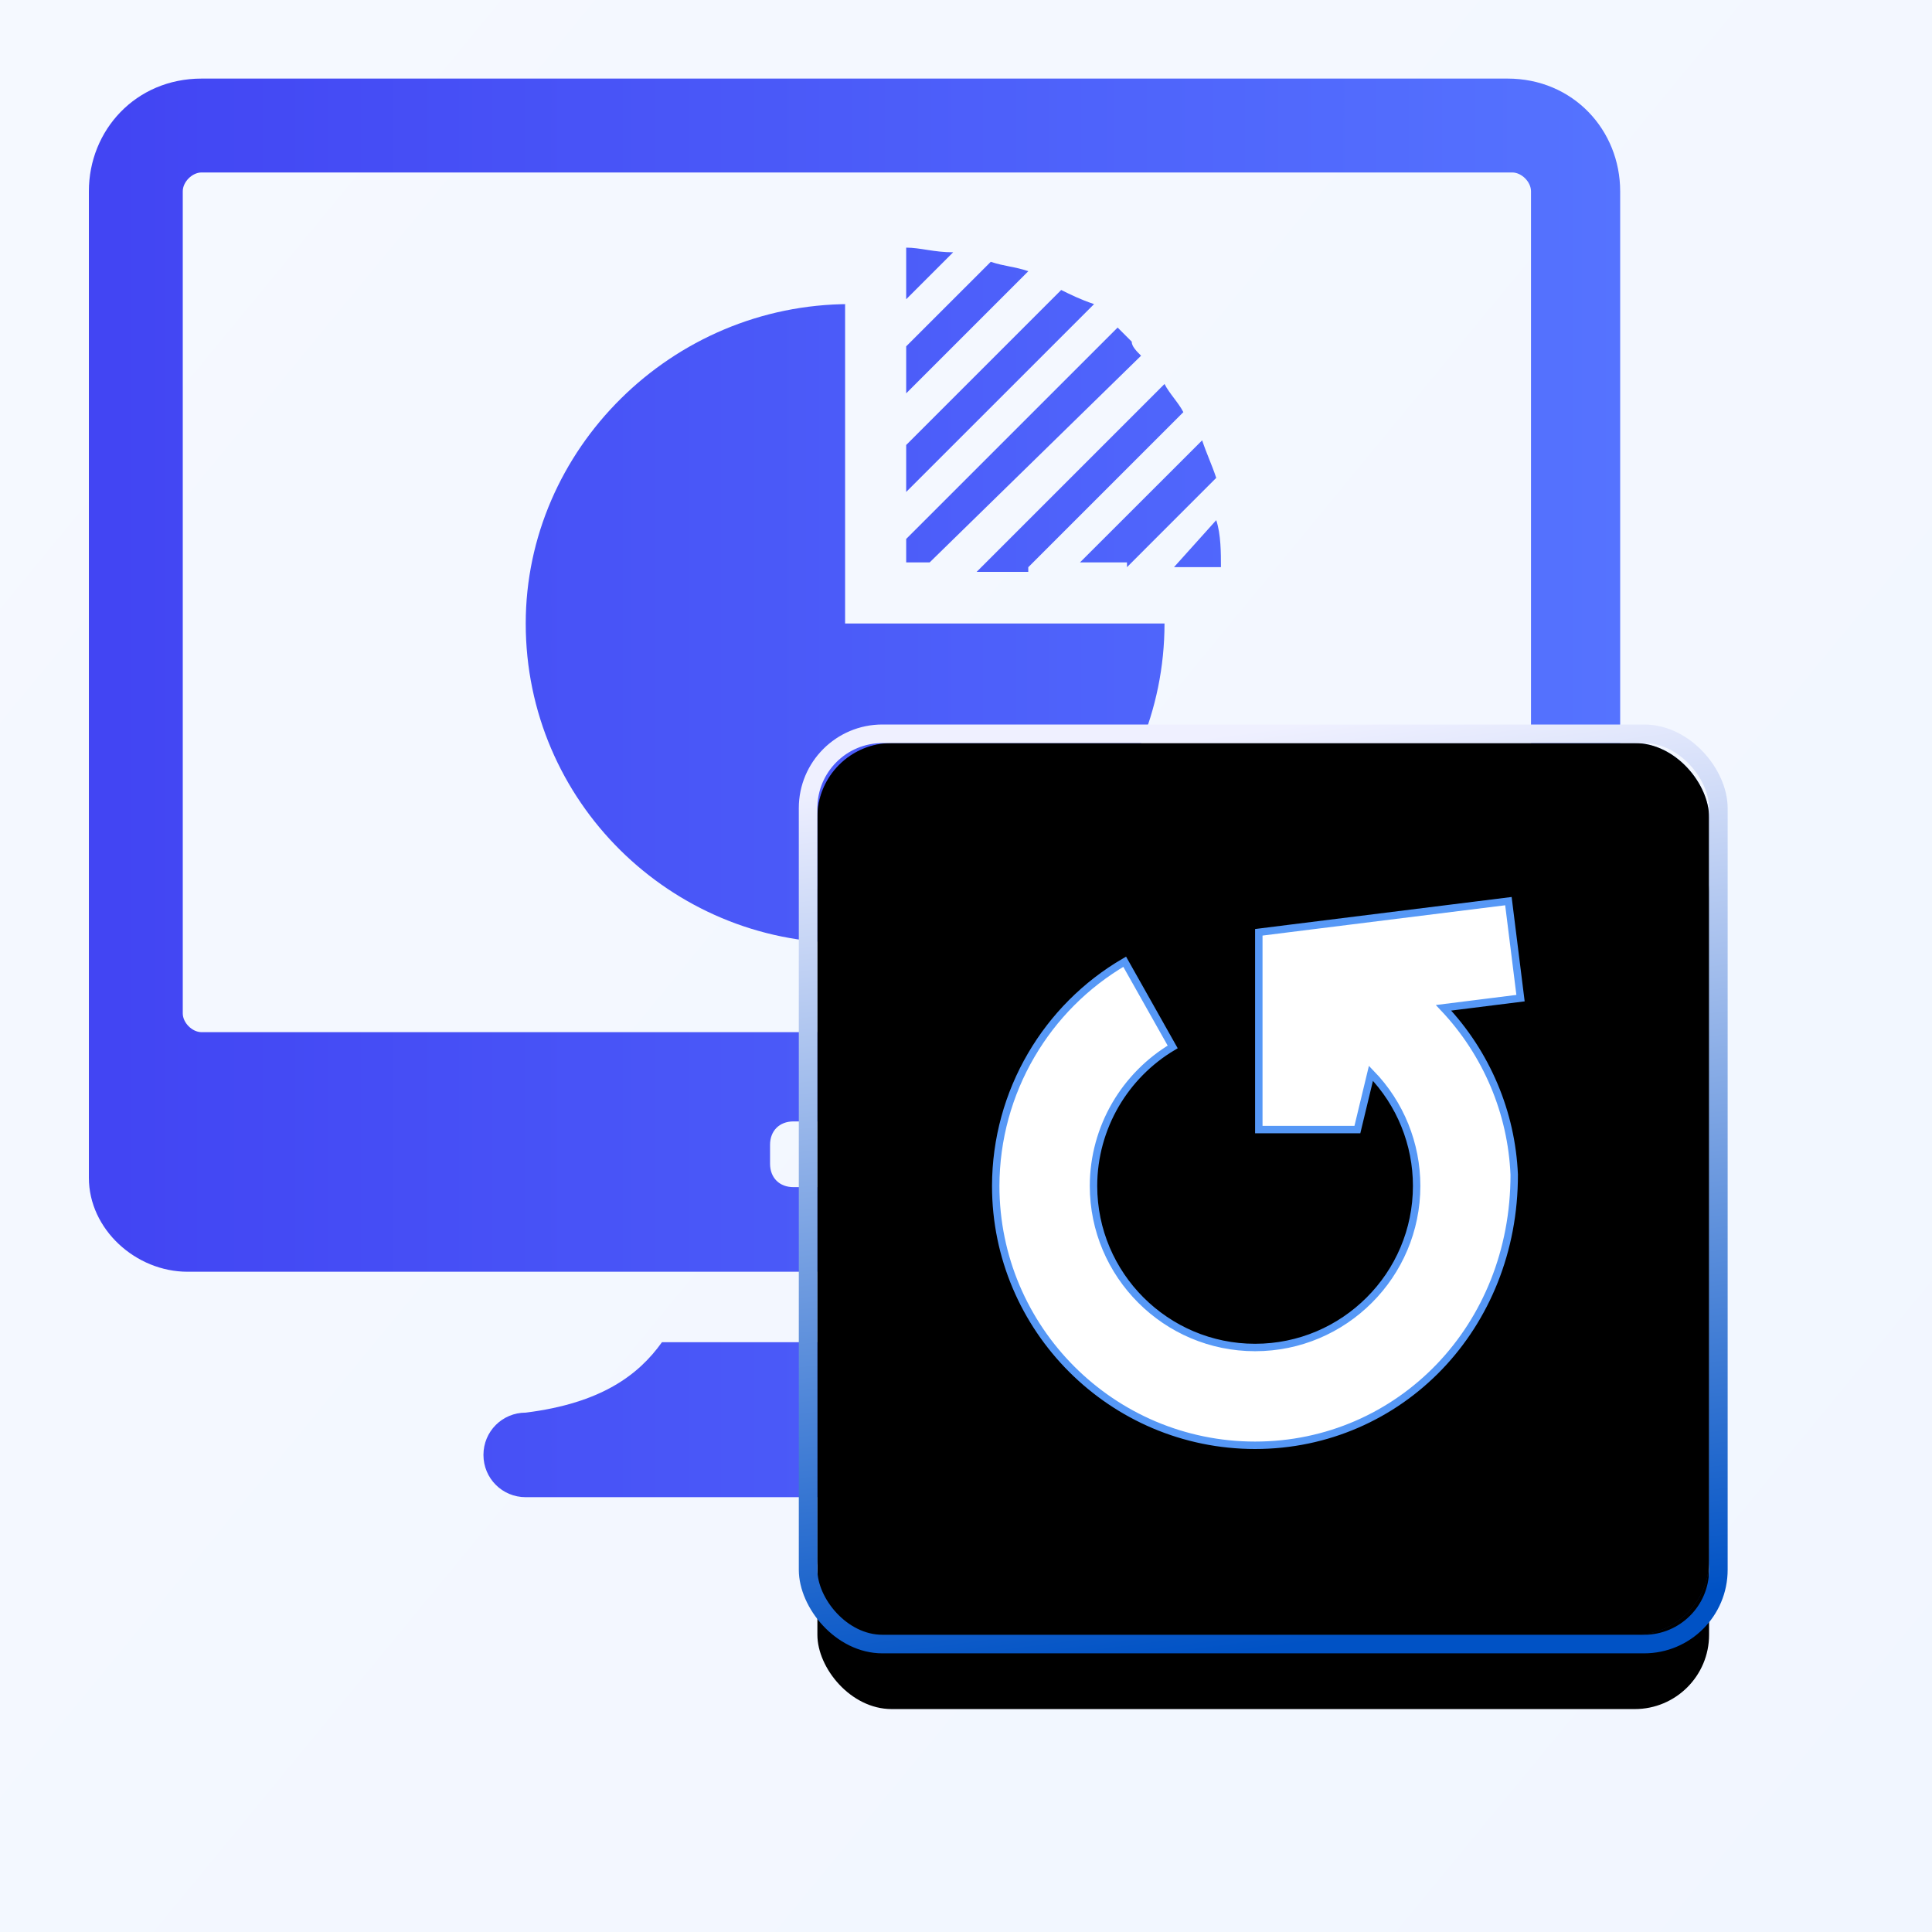 <?xml version="1.0" encoding="UTF-8"?>
<svg width="52px" height="52px" viewBox="0 0 52 52" version="1.1" xmlns="http://www.w3.org/2000/svg" xmlns:xlink="http://www.w3.org/1999/xlink">
    <title>数字化</title>
    <defs>
        <linearGradient x1="1.071%" y1="28.359%" x2="157.918%" y2="114.421%" id="linearGradient-1">
            <stop stop-color="#F2F8FF" offset="0%"></stop>
            <stop stop-color="#A9C4FF" offset="100%"></stop>
        </linearGradient>
        <linearGradient x1="1.831%" y1="50%" x2="100%" y2="50%" id="linearGradient-2">
            <stop stop-color="#4245F3" offset="0%"></stop>
            <stop stop-color="#5573FF" offset="100%"></stop>
        </linearGradient>
        <linearGradient x1="100%" y1="50%" x2="6.5%" y2="74.031%" id="linearGradient-3">
            <stop stop-color="#0046D2" stop-opacity="0.5" offset="0%"></stop>
            <stop stop-color="#000000" stop-opacity="0.5" offset="100%"></stop>
        </linearGradient>
        <linearGradient x1="56.627%" y1="100%" x2="43.892%" y2="0%" id="linearGradient-4">
            <stop stop-color="#0052C5" offset="0%"></stop>
            <stop stop-color="#EFF0FF" offset="100%"></stop>
        </linearGradient>
        <rect id="path-5" x="0" y="0" width="24" height="24" rx="2"></rect>
        <filter x="-56.2%" y="-47.9%" width="212.5%" height="212.5%" filterUnits="objectBoundingBox" id="filter-6">
            <feMorphology radius="0.5" operator="dilate" in="SourceAlpha" result="shadowSpreadOuter1"></feMorphology>
            <feOffset dx="0" dy="2" in="shadowSpreadOuter1" result="shadowOffsetOuter1"></feOffset>
            <feGaussianBlur stdDeviation="4" in="shadowOffsetOuter1" result="shadowBlurOuter1"></feGaussianBlur>
            <feComposite in="shadowBlurOuter1" in2="SourceAlpha" operator="out" result="shadowBlurOuter1"></feComposite>
            <feColorMatrix values="0 0 0 0 0   0 0 0 0 0.172   0 0 0 0 1  0 0 0 0.1 0" type="matrix" in="shadowBlurOuter1"></feColorMatrix>
        </filter>
        <filter x="-38.5%" y="-30.2%" width="177.1%" height="177.1%" filterUnits="objectBoundingBox" id="filter-7">
            <feGaussianBlur stdDeviation="0.5" in="SourceAlpha" result="shadowBlurInner1"></feGaussianBlur>
            <feOffset dx="-0.5" dy="-0.5" in="shadowBlurInner1" result="shadowOffsetInner1"></feOffset>
            <feComposite in="shadowOffsetInner1" in2="SourceAlpha" operator="arithmetic" k2="-1" k3="1" result="shadowInnerInner1"></feComposite>
            <feColorMatrix values="0 0 0 0 1   0 0 0 0 1   0 0 0 0 1  0 0 0 0.5 0" type="matrix" in="shadowInnerInner1" result="shadowMatrixInner1"></feColorMatrix>
            <feGaussianBlur stdDeviation="0.5" in="SourceAlpha" result="shadowBlurInner2"></feGaussianBlur>
            <feOffset dx="0.5" dy="0.5" in="shadowBlurInner2" result="shadowOffsetInner2"></feOffset>
            <feComposite in="shadowOffsetInner2" in2="SourceAlpha" operator="arithmetic" k2="-1" k3="1" result="shadowInnerInner2"></feComposite>
            <feColorMatrix values="0 0 0 0 0   0 0 0 0 0.013   0 0 0 0 0.778  0 0 0 0.135 0" type="matrix" in="shadowInnerInner2" result="shadowMatrixInner2"></feColorMatrix>
            <feMerge>
                <feMergeNode in="shadowMatrixInner1"></feMergeNode>
                <feMergeNode in="shadowMatrixInner2"></feMergeNode>
            </feMerge>
        </filter>
        <path d="M12.357,3.059 L14.337,2.81 L13.986,0 L7.967,0.752 L7.964,0.752 L7.081,0.862 L7.081,6.361 L9.913,6.361 L9.913,4.634 C10.028,4.737 10.148,4.835 10.253,4.951 C10.947,5.73 11.329,6.734 11.329,7.777 C11.329,10.121 9.423,12.026 7.081,12.026 C4.738,12.026 2.832,10.121 2.832,7.777 C2.832,6.247 3.664,4.826 4.999,4.073 L3.608,1.606 C1.382,2.863 0.003,5.221 0,7.777 C0,11.682 3.176,14.858 7.081,14.858 C10.985,14.858 14.161,11.682 14.161,7.777 C14.163,6.04 13.523,4.362 12.366,3.066 L12.357,3.057 L12.357,3.059 Z" id="path-8"></path>
        <filter x="-48.8%" y="-33.7%" width="197.6%" height="194.2%" filterUnits="objectBoundingBox" id="filter-9">
            <feOffset dx="0" dy="2" in="SourceAlpha" result="shadowOffsetOuter1"></feOffset>
            <feGaussianBlur stdDeviation="2" in="shadowOffsetOuter1" result="shadowBlurOuter1"></feGaussianBlur>
            <feComposite in="shadowBlurOuter1" in2="SourceAlpha" operator="out" result="shadowBlurOuter1"></feComposite>
            <feColorMatrix values="0 0 0 0 0.059   0 0 0 0 0.475   0 0 0 0 1  0 0 0 0.6 0" type="matrix" in="shadowBlurOuter1"></feColorMatrix>
        </filter>
    </defs>
    <g id="解决方案" stroke="none" stroke-width="1" fill="none" fill-rule="evenodd">
        <g id="智慧寺庙" transform="translate(-1340, -841)">
            <g id="编组-14" transform="translate(0, 625)">
                <g id="编组-63" transform="translate(370, 80)">
                    <g id="编组-8" transform="translate(812, 104)">
                        <rect id="矩形备份-2" fill="url(#linearGradient-1)" opacity="0.4" x="0" y="0" width="368" height="247" rx="4"></rect>
                        <g id="编组-101" transform="translate(158, 32)">
                            <rect id="矩形" x="0" y="0" width="46" height="46"></rect>
                            <g id="编组" transform="translate(2.392, 2.115)" fill="url(#linearGradient-2)">
                                <path d="M29.33,35.906 L29.583,35.906 C27.559,35.654 26.422,34.896 25.915,34.01 L15.425,34.01 C14.794,34.896 13.781,35.654 11.758,35.906 C11.126,35.906 10.62,36.413 10.62,37.044 C10.62,37.675 11.126,38.182 11.758,38.182 L29.333,38.182 C29.964,38.182 30.47,37.675 30.47,37.044 C30.595,36.413 29.964,35.906 29.33,35.906 L29.33,35.906 Z M38.182,0 L3.034,0 C1.262,0 0,1.39 0,3.034 L0,29.585 C0,30.974 1.265,32.114 2.654,32.114 L38.561,32.114 C39.951,32.114 41.09,30.977 41.215,29.585 L41.215,3.034 C41.215,1.39 39.953,0 38.182,0 Z M23.009,29.206 C23.009,29.585 22.757,29.837 22.378,29.837 L18.965,29.837 C18.586,29.837 18.334,29.585 18.334,29.206 L18.334,28.699 C18.334,28.32 18.586,28.068 18.965,28.068 L22.378,28.068 C22.757,28.068 23.009,28.32 23.009,28.699 L23.009,29.206 Z M38.815,25.159 C38.815,25.411 38.563,25.666 38.309,25.666 L3.034,25.666 C2.782,25.666 2.527,25.414 2.527,25.159 L2.527,3.034 C2.527,2.782 2.779,2.527 3.034,2.527 L38.309,2.527 C38.561,2.527 38.815,2.779 38.815,3.034 L38.815,25.159 Z M29.206,13.15 L30.47,13.15 C30.47,12.77 30.47,12.264 30.343,11.885 L29.206,13.15 Z M26.17,5.69 L21.998,9.862 L21.998,11.126 L27.055,6.07 C26.676,5.942 26.424,5.815 26.17,5.69 L26.17,5.69 Z M24.274,4.932 L21.998,7.207 L21.998,8.472 L25.286,5.184 C24.907,5.057 24.653,5.057 24.274,4.932 Z M21.998,4.55 L21.998,5.94 L23.263,4.675 C22.757,4.678 22.378,4.55 21.998,4.55 L21.998,4.55 Z M25.286,13.15 L29.458,8.978 C29.33,8.726 29.078,8.472 28.951,8.22 L23.894,13.277 L25.284,13.277 L25.284,13.15 L25.286,13.15 Z M28.32,7.459 C28.193,7.332 28.068,7.207 28.068,7.08 L27.689,6.701 L21.998,12.391 L21.998,13.022 L22.63,13.022 L28.32,7.459 L28.32,7.459 Z M27.941,13.15 L30.343,10.747 C30.216,10.368 30.091,10.116 29.964,9.737 L26.676,13.022 L27.941,13.022 L27.941,13.15 L27.941,13.15 Z M20.482,6.07 C15.677,6.07 11.758,9.989 11.758,14.666 C11.758,19.471 15.677,23.263 20.354,23.263 C25.159,23.263 28.951,19.344 28.951,14.666 L20.354,14.666 L20.354,6.07 L20.482,6.07 Z" id="形状"></path>
                            </g>
                            <g id="编组-7" transform="translate(22, 20)">
                                <g id="矩形">
                                    <use fill="black" fill-opacity="1" filter="url(#filter-6)" xlink:href="#path-5"></use>
                                    <use fill="url(#linearGradient-3)" fill-rule="evenodd" style="mix-blend-mode: lighten;" xlink:href="#path-5"></use>
                                    <use fill="black" fill-opacity="1" filter="url(#filter-7)" xlink:href="#path-5"></use>
                                    <rect stroke="url(#linearGradient-4)" stroke-width="0.5" x="-0.25" y="-0.25" width="24.5" height="24.5" rx="2"></rect>
                                </g>
                                <g id="路径" transform="translate(4.7, 4.142)">
                                    <use fill="black" fill-opacity="1" filter="url(#filter-9)" xlink:href="#path-8"></use>
                                    <path stroke="#5698F6" stroke-width="0.2" d="M13.899,0.112 L14.225,2.723 L12.153,2.983 C13.315,4.214 13.984,5.808 14.055,7.472 C14.058,9.531 13.29,11.34 12.045,12.641 C10.779,13.962 9.021,14.758 7.081,14.758 C5.156,14.758 3.411,13.975 2.147,12.711 C0.883,11.447 0.1,9.702 0.1,7.778 C0.102,6.517 0.442,5.306 1.057,4.255 C1.655,3.231 2.513,2.36 3.571,1.743 L3.571,1.743 L4.863,4.036 C4.22,4.419 3.696,4.956 3.328,5.583 C2.945,6.239 2.732,6.994 2.732,7.777 C2.732,8.977 3.22,10.064 4.007,10.851 C4.795,11.638 5.882,12.126 7.081,12.126 C8.28,12.126 9.367,11.638 10.154,10.851 C10.942,10.064 11.429,8.977 11.429,7.777 C11.429,6.647 10.991,5.561 10.199,4.746 L10.199,4.746 L9.834,6.261 L7.181,6.261 L7.181,0.951 L7.977,0.851 L13.899,0.112 Z" stroke-linejoin="square" fill="#FFFFFF" fill-rule="evenodd"></path>
                                </g>
                            </g>
                        </g>
                    </g>
                </g>
            </g>
        </g>
    </g>
</svg>